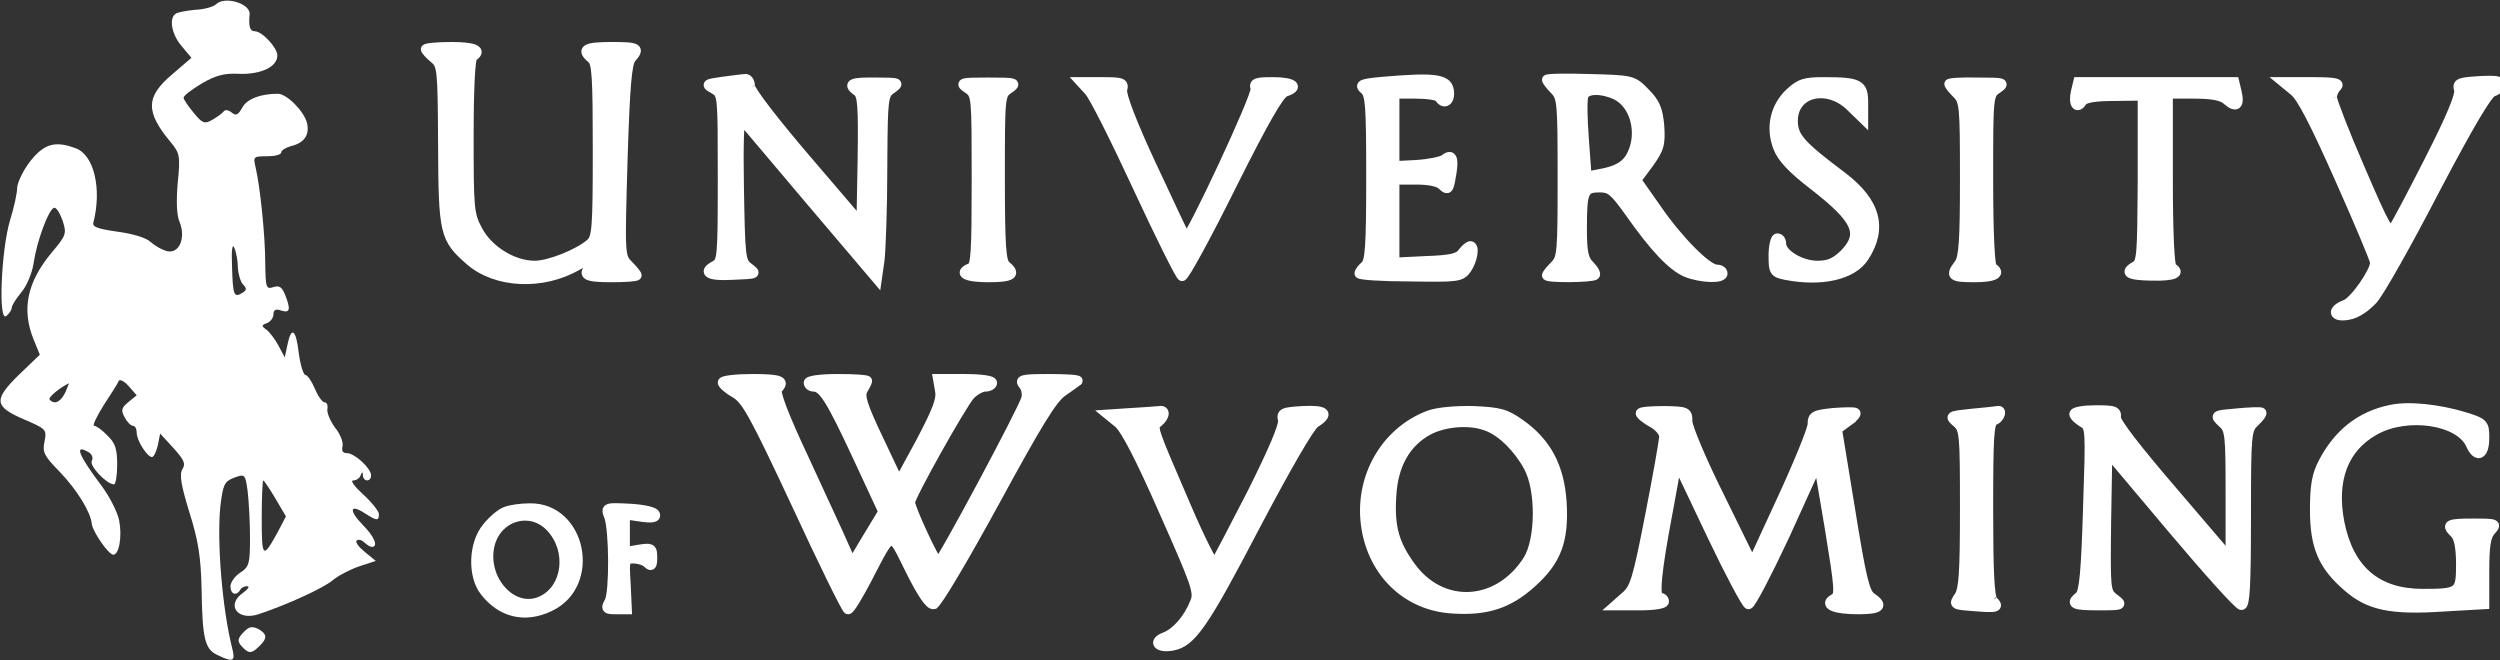 <svg width="2560" height="676" viewBox="0 0 2560 676" fill="none" xmlns="http://www.w3.org/2000/svg">
<rect x="0" y="0" width="2560" height="676" fill="#333333" stroke="none"/>
<g clip-path="url(#clip0_3_31)">
<path d="M221.2 4.4C218.8 6.8 209.6 9.6 200.4 10C191.6 10.8 182.4 12.4 180 14C172.8 18.4 175.6 35.2 186 47.2L196 59.2L176 76.4C149.2 99.2 148.8 114.4 174.8 145.6C184 156.8 184.8 159.6 182 187.2C180.4 206 180.8 220.4 184 227.6C190.4 243.6 183.6 260 171.2 257.2C166 256 158.4 251.6 154 247.6C149.2 243.2 135.2 239.2 120 237.2C100.4 234.4 94.4 232.4 95.6 228C104.4 193.6 96.4 159.2 78 152C56.8 144 45.6 146.8 31.2 164.8C24 174 18 186.4 17.6 192C17.6 197.6 14.4 212.4 10.4 225.2C1.2 255.6 -2 330.4 6.4 323.6C9.6 321.2 12 317.2 12 315.2C12 312.8 16.4 306 21.6 299.6C27.2 293.2 32.8 280 34.4 269.6C37.6 247.2 49.6 214.8 55.2 212.8C57.6 212 61.2 218 64 225.6C68.4 239.2 68 240.8 52.8 258.8C27.6 289.2 22 316.8 34.4 347.6L40.8 363.2L20.4 382.8C-6.8 409.2 -6.4 416 24 429.2C47.2 439.2 48 439.6 45.6 452C43.2 463.2 45.2 466.8 61.2 483.2C79.2 502 92.8 524.4 94 536.4C94.8 544.4 111.2 568 116 568C122 568 125.2 549.2 122 532.8C120.4 524.8 112.4 508.8 104.4 498C80 465.6 75.2 453.6 91.6 463.6C94.4 465.6 95.6 469.2 94 472C91.2 476.8 109.2 496 116.8 496C118.4 496 120 486.8 120 476C120 459.6 118 453.6 110 446C104.8 440.4 98.4 436 96.4 436C94.4 436 98.8 426.8 106 415.2C113.6 403.6 120.8 392.4 121.6 390C122.8 388 127.2 390.4 131.6 395.2L140 404.8L131.6 411.6C124.4 417.6 123.6 420 127.6 427.2C130 432 134 436 136 436C138.4 436 140 439.2 140 443.2C140 451.2 150.8 468 155.6 468C157.6 468 160 462.4 161.6 456L164 444L177.6 458.8C188.4 470.8 190.4 474.8 186.8 480.4C183.6 485.6 185.2 496.4 194 524.8C203.2 554 205.6 570.4 206.4 602C207.2 654 209.6 664.8 222.8 670.8C238.4 678.4 241.2 677.2 238 664.8C227.6 624 222 555.2 225.6 518.8C228.4 496 229.6 493.2 239.6 489.2C250.8 485.2 251.2 485.2 253.6 503.2C254.8 513.2 256 534.4 256 550.4C256 577.2 255.2 580.4 246 586.4C240.4 590 236 596.4 236 600.4C236 608.4 242 610.8 246 604C247.2 601.6 250.8 600 253.2 600.4C256 600.4 254 603.2 249.2 606.8C230.8 619.2 243.2 636.4 265.2 628.8C294 619.2 330.8 602.4 340.4 594.4C346 589.6 358.4 583.2 367.6 580L384.8 574.4L373.6 565.2C367.6 560.4 363.6 555.2 365.2 553.6C366.8 552 370.4 552.8 372.8 555.2C375.6 558 379.2 560 380.8 560C387.6 560 383.6 549.6 371.2 537.2C356.8 522.4 358.4 515.6 373.6 525.6C386 533.6 388 533.6 388 526.4C388 523.6 380.8 514.4 372 506.4C363.2 498.4 358.4 492 361.6 492C364.8 492 368.4 489.6 369.2 486.8C370.8 482.8 371.6 482.8 371.6 486.8C372 493.6 380 493.6 380 486.8C380 479.6 363.2 464 355.2 464C350.8 464 349.6 461.6 350.8 456.8C351.6 452.8 348.4 444.4 343.2 438C338.4 431.6 334.8 423.2 335.2 419.2C336 415.2 334.8 412 332.4 412C330 412 325.6 405.6 322.4 398C319.2 390.4 314.8 384 312.8 384C310.8 384 307.6 374 306 362C303.2 337.2 298.4 333.6 294.4 352.8L291.6 366L285.2 354C281.6 347.2 276 340 272.8 337.6C267.6 334 267.6 332.8 273.6 330.8C277.2 329.2 280 325.2 280 322C280 317.2 282.4 316 288 318C296.8 320.8 298 317.2 292 302C288.8 294 286 292 280 294C272.4 296.4 272 294.8 271.6 269.2C271.6 241.6 266.4 190.8 261.6 170.8C259.2 160.4 259.6 160 273.6 160C281.6 160 288 158.4 288 156C288 154 292.4 151.2 298 149.6C311.6 146.4 317.2 138 314.4 126C311.2 113.6 293.6 96 284.4 96C266.4 96 252.4 101.6 248 110.4C243.6 118 241.6 118.8 237.2 115.2C233.6 112.4 230.4 112 228.8 114.4C227.2 116.4 222 120 217.2 122.8C209.6 127.2 207.2 126.4 198.4 115.6C192.8 108.8 188 102 188 100C188 98 196.4 91.6 206.4 85.6C220.8 77.2 229.6 74.8 244.8 75.6C267.2 76.4 284 68.4 284 56.8C284 48.8 268.4 32 260.8 32C256 32 254.4 27.2 255.6 14.8C256.8 3.6 230 -4.4 221.2 4.4ZM243.6 274.4C244 280.8 246.4 288.8 248.8 291.2C252.8 295.2 252.8 297.2 248 300C239.6 305.2 238.4 302.4 237.6 272.8C236.8 255.2 238 248.8 240 254C242 258.4 243.6 267.6 243.6 274.4ZM66.8 402C62 411.6 56 414.8 50.8 409.2C48.8 407.2 61.2 396.8 70.8 392.4C70.8 392 69.2 396.4 66.8 402ZM282 510.4L292.8 528.8L284 545.6C269.2 572.4 268 571.6 268 530.8C268 509.6 268.8 492 269.6 492C270.4 492 276 500.4 282 510.4Z" fill="white"/>
<path d="M479.562 268.689C507.5 292.929 555.758 294.961 592.007 274.252L592.861 273.758L592.867 273.755C596.167 271.814 599.078 270.436 601.435 269.581C603.038 268.999 604.272 268.705 605.145 268.589L604.966 268.84C604.522 269.443 603.891 270.174 603.032 271.032C600.839 273.225 599.016 275.408 598.357 277.518C597.996 278.676 597.931 279.985 598.513 281.253C599.076 282.482 600.087 283.319 601.163 283.9C603.223 285.011 606.337 285.613 610.249 285.977C614.26 286.35 619.478 286.5 626 286.5C633.236 286.5 639.803 286.299 644.586 285.943C646.964 285.766 648.971 285.545 650.419 285.277C651.122 285.146 651.821 284.982 652.394 284.755C652.668 284.647 653.068 284.465 653.441 284.161C653.788 283.88 654.5 283.167 654.5 282C654.5 281.282 654.238 280.662 654.088 280.338C653.903 279.938 653.662 279.528 653.406 279.132C652.892 278.335 652.19 277.404 651.387 276.419C649.773 274.441 647.614 272.078 645.368 269.832C643.181 267.646 641.852 266.22 640.864 263.846C639.839 261.381 639.117 257.716 638.746 251.012C638.004 237.598 638.697 213.149 640.099 164.478L640.322 157.435C641.437 123.002 642.482 100.243 643.741 85.361C644.414 77.417 645.141 71.797 645.954 67.876C646.789 63.851 647.645 61.999 648.309 61.215C650.552 58.677 652.409 56.364 653.233 54.346C653.667 53.285 653.951 51.99 653.56 50.656C653.152 49.264 652.16 48.33 651.074 47.72C649.097 46.61 645.992 46.127 642.132 45.856C638.128 45.574 632.797 45.5 626 45.5C619.373 45.5 614.023 45.675 609.909 46.094C605.911 46.501 602.687 47.169 600.619 48.404C599.527 49.056 598.513 50.01 598.066 51.391C597.616 52.785 597.892 54.143 598.414 55.284C599.39 57.415 601.612 59.631 604.413 61.932L604.444 61.957L604.476 61.982C605.126 62.482 605.959 63.565 606.708 66.526C607.455 69.479 608.032 73.939 608.455 80.755C609.299 94.361 609.5 116.775 609.5 154C609.5 193.84 609.299 216.128 608.308 229.16C607.31 242.276 605.536 245.234 603.153 247.319L603.143 247.328L603.131 247.338C597.654 252.249 587.472 257.818 576.618 262.18C565.747 266.548 554.708 269.5 547.6 269.5C526.168 269.5 501.796 254.45 491.409 234.83L491.403 234.818C489.222 230.753 487.634 227.514 486.43 223.772C485.227 220.034 484.378 215.698 483.789 209.465C482.603 196.913 482.5 177.062 482.5 139.6C482.5 115.42 482.9 95.466 483.597 81.373C483.946 74.32 484.367 68.778 484.844 64.925C485.083 62.989 485.328 61.548 485.566 60.577C485.651 60.235 485.726 59.988 485.785 59.82C486.939 59.052 487.926 58.273 488.702 57.476C489.553 56.601 490.31 55.54 490.594 54.291C490.908 52.909 490.575 51.582 489.744 50.5C488.99 49.519 487.903 48.831 486.782 48.322C484.537 47.305 481.278 46.623 477.243 46.178C473.152 45.727 468.053 45.5 462 45.5C454.74 45.5 448.158 45.802 443.361 46.261C440.976 46.489 438.965 46.763 437.514 47.075C436.807 47.226 436.112 47.411 435.544 47.654C435.271 47.77 434.882 47.96 434.521 48.265C434.214 48.524 433.585 49.164 433.508 50.19L433.5 50.4L433.512 50.67C433.566 51.285 433.791 51.797 433.933 52.087C434.128 52.487 434.379 52.888 434.642 53.266C435.171 54.027 435.888 54.891 436.702 55.784C438.339 57.58 440.529 59.663 442.817 61.534L442.827 61.543C444.835 63.169 446.094 64.39 447.077 66.412C448.108 68.532 448.923 71.72 449.514 77.408C450.697 88.802 450.899 109.138 451.1 148.412C451.299 193.467 451.685 217.722 455.365 233.517C457.233 241.534 459.964 247.469 463.965 252.88C467.918 258.227 473.058 262.985 479.552 268.68L479.562 268.689Z" fill="white" stroke="white" stroke-width="5"/>
<path d="M900.475 285.953L903.275 266.354L903.281 266.31L903.285 266.266C904.501 254.922 906.099 212.413 906.1 171.614L906.177 158.754C906.367 130.628 906.657 115.346 907.732 106.45C908.344 101.382 909.181 98.709 910.197 96.991C911.051 95.544 912.122 94.606 913.834 93.401L914.609 92.866L914.631 92.85L914.653 92.834C916.658 91.402 918.492 90.054 919.48 88.873C919.916 88.352 920.759 87.213 920.519 85.736C920.248 84.075 918.881 83.334 918.138 83.033C917.301 82.694 916.262 82.498 915.153 82.362C914.004 82.221 912.599 82.125 910.938 82.058C907.624 81.925 903.11 81.901 897.238 81.901C890.72 81.8 885.539 81.848 881.606 82.105C877.795 82.353 874.769 82.812 872.848 83.756C871.854 84.245 870.74 85.065 870.278 86.454C869.803 87.88 870.245 89.199 870.789 90.146C871.807 91.915 873.96 93.744 876.525 95.618L876.577 95.656C877.315 96.167 878.071 97.024 878.743 99.074C879.44 101.198 879.986 104.416 880.357 109.434C881.097 119.45 881.101 135.928 880.7 163.554L879.62 222.573L827.1 161.177L827.101 161.176C810.718 141.996 796.448 124.532 786.283 111.279C781.198 104.647 777.163 99.1 774.41 94.934C773.031 92.847 772.002 91.149 771.327 89.859C770.99 89.213 770.763 88.71 770.626 88.341C770.505 88.015 770.497 87.9 770.498 87.936C770.487 85.334 769.779 82.943 768.556 81.177C767.399 79.507 765.441 78.001 763.005 78.304C761.321 78.336 757.923 78.754 753.976 79.271C749.755 79.824 744.685 80.52 739.702 81.118L739.678 81.121L739.655 81.124C735.369 81.722 732.05 82.205 729.655 82.67C728.458 82.903 727.423 83.143 726.58 83.41C725.807 83.656 724.902 84.011 724.209 84.614C723.831 84.943 723.413 85.434 723.191 86.121C722.957 86.841 723.015 87.545 723.22 88.137C723.57 89.148 724.356 89.854 724.875 90.272C726.01 91.186 727.842 92.216 729.959 93.371C732.148 94.666 733.253 95.409 734.125 96.912C735.075 98.547 735.867 101.322 736.411 106.989C737.497 118.284 737.5 139.512 737.5 182C737.5 223.068 737.397 244.419 736.36 256.028C735.838 261.862 735.102 264.895 734.219 266.665C733.447 268.213 732.522 268.9 730.835 269.787L730.827 269.792C727.607 271.503 725.079 273.291 723.889 275.229C723.237 276.291 722.835 277.656 723.297 279.103C723.736 280.476 724.785 281.38 725.802 281.966C727.785 283.109 730.849 283.736 734.542 284.053C738.336 284.378 743.152 284.399 748.909 284.097L748.91 284.098C755.683 283.799 760.78 283.597 764.425 283.351C766.249 283.228 767.765 283.09 768.979 282.914C770.137 282.747 771.239 282.518 772.101 282.119C772.952 281.724 774.367 280.739 774.27 278.85C774.232 278.111 773.95 277.513 773.702 277.106C773.448 276.688 773.133 276.315 772.831 275.997C771.72 274.828 769.705 273.325 767.54 271.631L767.512 271.609L767.483 271.587C765.799 270.347 764.688 269.226 763.794 267.294C762.842 265.237 762.076 262.124 761.485 256.775C760.301 246.072 759.901 227.425 759.3 192.756V192.754C758.9 170.77 758.901 152.518 759.299 140.079C759.485 134.269 759.758 129.794 760.105 126.815C761.137 128.013 762.453 129.547 764.034 131.403C767.894 135.93 773.242 142.24 779.692 149.865C792.593 165.116 809.887 185.61 828.49 207.614L828.494 207.619L896.094 287.218L899.69 291.452L900.475 285.953Z" fill="white" stroke="white" stroke-width="5"/>
<path d="M1443.96 285.699C1468.45 286.097 1481.7 286.21 1489.54 285.127C1493.53 284.576 1496.38 283.689 1498.68 282.209C1500.98 280.73 1502.5 278.794 1504.03 276.653L1504.07 276.608C1507.29 271.872 1509.52 265.718 1510.32 260.694C1510.71 258.209 1510.81 255.758 1510.34 253.806C1510.1 252.824 1509.68 251.773 1508.9 250.933C1508.05 250.023 1506.91 249.5 1505.6 249.5C1504.5 249.5 1503.49 249.995 1502.8 250.401C1502.02 250.859 1501.21 251.473 1500.42 252.156C1498.83 253.528 1497.11 255.354 1495.63 257.266L1495.56 257.353L1495.5 257.448C1494.21 259.455 1491.86 261.127 1486.4 262.361C1480.9 263.603 1472.72 264.301 1460.32 264.701L1460.28 264.703L1430.5 266.174V186.5H1449.6C1456.5 186.5 1462.31 186.995 1466.78 187.945C1471.36 188.919 1474.09 190.285 1475.34 191.673L1475.42 191.756L1475.5 191.832C1476.86 193.096 1478.25 194.296 1479.6 194.885C1480.33 195.203 1481.26 195.444 1482.28 195.247C1483.35 195.042 1484.15 194.437 1484.73 193.744C1485.73 192.525 1486.33 190.654 1486.83 188.622C1487.35 186.472 1487.86 183.623 1488.46 180.047L1488.75 178.407C1489.38 174.659 1489.76 171.454 1489.85 168.806C1489.96 165.856 1489.75 163.297 1488.95 161.421C1488.53 160.444 1487.9 159.5 1486.92 158.851C1485.9 158.179 1484.76 157.98 1483.64 158.102C1481.66 158.322 1479.63 159.584 1477.7 161.194C1477.32 161.445 1476.35 161.888 1474.64 162.419C1472.95 162.943 1470.77 163.487 1468.25 164.001C1463.21 165.028 1456.93 165.912 1450.64 166.305V166.306L1430.5 167.366V98.5H1449.6C1455.51 98.5 1461.17 98.894 1465.46 99.569C1467.62 99.908 1469.34 100.306 1470.55 100.724C1471.16 100.935 1471.55 101.124 1471.79 101.268C1471.83 101.294 1471.86 101.317 1471.88 101.334C1474.12 105.098 1477.71 107.508 1481.43 106.021C1484.87 104.646 1486.5 100.568 1486.5 96C1486.5 91.917 1485.73 88.232 1483.2 85.332C1480.7 82.465 1476.84 80.785 1471.65 79.841C1461.35 77.969 1444.09 78.718 1416.19 81.109L1416.18 81.11C1410.57 81.611 1406.17 82.065 1402.81 82.544C1399.52 83.013 1397 83.533 1395.32 84.25C1394.49 84.605 1393.57 85.125 1392.92 85.964C1392.17 86.946 1391.98 88.118 1392.27 89.234C1392.52 90.19 1393.08 90.985 1393.6 91.59C1394.15 92.226 1394.83 92.865 1395.57 93.498L1395.61 93.525L1395.64 93.553C1397.7 95.2 1399.4 98.11 1400.36 110.887C1401.3 123.472 1401.5 144.763 1401.5 182C1401.5 217.418 1401.2 238.83 1400.31 251.88C1399.86 258.415 1399.27 262.721 1398.54 265.59C1397.81 268.473 1397.01 269.572 1396.4 270.08L1396.38 270.099L1396.35 270.119C1394.64 271.619 1393.02 273.341 1391.81 274.939C1391.2 275.736 1390.66 276.548 1390.27 277.323C1389.93 277.981 1389.55 278.868 1389.5 279.81L1389.5 280L1389.5 280.158C1389.55 280.933 1389.92 281.497 1390.21 281.818C1390.5 282.15 1390.83 282.358 1391.04 282.478C1391.47 282.722 1391.96 282.884 1392.37 283.001C1393.22 283.245 1394.38 283.458 1395.72 283.65C1398.44 284.039 1402.32 284.394 1407.04 284.695C1416.5 285.299 1429.54 285.698 1443.96 285.699Z" fill="white" stroke="white" stroke-width="5"/>
<path d="M1607.42 286.4C1613.41 286.35 1619.52 286.123 1624.37 285.729C1626.78 285.533 1628.92 285.291 1630.6 284.999C1631.43 284.853 1632.2 284.686 1632.85 284.489C1633.33 284.342 1634.02 284.103 1634.6 283.676L1634.85 283.481L1634.91 283.426L1634.97 283.368C1636.16 282.173 1636.08 280.592 1635.91 279.678C1635.71 278.662 1635.25 277.599 1634.69 276.585C1633.54 274.529 1631.68 272.146 1629.37 269.833C1626.74 267.205 1625.06 264.355 1624 259.243C1622.91 253.972 1622.5 246.406 1622.5 234.4C1622.5 224.797 1622.6 217.428 1623 211.75C1623.4 206.031 1624.1 202.275 1625.15 199.773C1626.15 197.425 1627.42 196.251 1629.19 195.548C1631.16 194.765 1633.91 194.5 1638 194.5C1640.7 194.5 1642.75 194.696 1644.57 195.235C1646.36 195.764 1648.06 196.661 1649.96 198.23C1653.91 201.483 1658.52 207.386 1666.37 218.264C1679 236.296 1689.97 250.296 1699.68 260.614C1709.37 270.91 1717.95 277.696 1725.81 281.094L1725.84 281.111L1725.88 281.125C1733.78 284.242 1743.36 285.99 1751.02 286.249C1754.82 286.377 1758.33 286.144 1760.97 285.433C1762.29 285.08 1763.57 284.561 1764.58 283.758C1765.65 282.91 1766.5 281.645 1766.5 280C1766.5 277.703 1765.13 276.002 1763.54 274.991C1761.97 273.989 1759.98 273.5 1758 273.5C1757.31 273.5 1756.16 273.219 1754.48 272.402C1752.85 271.606 1750.92 270.4 1748.73 268.795C1744.35 265.589 1739.12 260.938 1733.48 255.24C1722.19 243.851 1709.38 228.468 1698.46 212.583L1698.45 212.573L1698.45 212.563L1678.68 184.442L1690.41 168.693L1690.42 168.67L1690.44 168.648C1695.84 161.046 1699.08 155.834 1700.71 150.025C1702.33 144.222 1702.29 138.034 1701.7 128.641L1701.69 128.569C1700.88 119.9 1699.75 113.676 1697.39 108.251C1695.01 102.789 1691.47 98.33 1686.17 93.032C1679.97 86.635 1676.24 82.954 1668.34 81.022C1660.87 79.191 1649.51 78.897 1628.08 78.302C1615.85 77.901 1604.81 77.8 1596.8 77.951C1592.81 78.026 1589.53 78.165 1587.23 78.366C1586.09 78.465 1585.11 78.586 1584.37 78.743C1584.02 78.817 1583.59 78.928 1583.18 79.113C1582.99 79.202 1582.65 79.374 1582.33 79.677C1582.01 79.989 1581.5 80.637 1581.5 81.6C1581.5 82.264 1581.72 82.848 1581.86 83.179C1582.02 83.575 1582.24 83.985 1582.48 84.384C1582.95 85.187 1583.6 86.123 1584.36 87.117C1585.89 89.112 1587.96 91.496 1590.23 93.768C1592 95.533 1593.2 97.029 1594.13 99.389C1595.1 101.845 1595.84 105.373 1596.36 111.269C1597.4 123.081 1597.5 143.538 1597.5 182C1597.5 220.462 1597.4 240.919 1596.36 252.731C1595.84 258.627 1595.1 262.155 1594.13 264.611C1593.2 266.971 1592 268.467 1590.23 270.232C1587.99 272.478 1585.92 274.745 1584.4 276.631C1583.65 277.569 1582.99 278.456 1582.51 279.225C1582.27 279.607 1582.05 280.007 1581.87 280.401C1581.75 280.694 1581.56 281.179 1581.51 281.75L1581.5 282L1581.51 282.188C1581.57 283.109 1582.07 283.745 1582.43 284.082C1582.8 284.43 1583.21 284.643 1583.5 284.772C1584.09 285.036 1584.81 285.216 1585.5 285.353C1586.91 285.636 1588.85 285.848 1591.06 286.006C1595.51 286.325 1601.43 286.45 1607.42 286.4ZM1624.49 142.218L1624.49 142.208C1623.7 131.847 1623.2 121.702 1623.1 113.719C1623.05 109.724 1623.1 106.303 1623.26 103.681C1623.34 102.369 1623.44 101.29 1623.56 100.458C1623.66 99.793 1623.76 99.385 1623.83 99.169L1623.88 99.015L1623.92 98.941L1623.95 98.864C1624.35 97.77 1625.29 96.771 1627.02 96.005C1628.78 95.23 1631.19 94.773 1634.12 94.749C1639.97 94.703 1647.37 96.385 1654.46 99.829C1662.89 104.233 1669.02 112.958 1671.84 123.4C1674.65 133.833 1674.07 145.734 1669.32 156.166L1669.32 156.177C1666.9 161.579 1663.6 165.581 1658.81 168.642C1653.95 171.742 1647.41 173.965 1638.37 175.537L1638.31 175.548L1627.09 177.793L1624.49 142.218Z" fill="white" stroke="white" stroke-width="5"/>
<path d="M2395.55 325.376C2398.18 325.834 2401.61 325.686 2405.67 324.854C2409.94 324.162 2414.65 321.971 2419.12 319.041C2423.37 316.255 2427.56 312.704 2431.15 308.847L2431.86 308.072L2431.86 308.067C2433.74 305.966 2436.91 301.181 2440.94 294.591C2445.02 287.919 2450.09 279.191 2455.83 269.028C2467.29 248.701 2481.4 222.579 2495.41 195.561H2495.41C2512.41 163.172 2525.89 138.515 2535.75 121.769C2540.69 113.39 2544.7 107.036 2547.78 102.696C2549.32 100.522 2550.59 98.905 2551.6 97.806C2552.1 97.257 2552.51 96.877 2552.81 96.631C2553.05 96.444 2553.16 96.384 2553.18 96.376C2557.34 95.056 2560.68 92.614 2562.03 89.631C2562.73 88.075 2562.92 86.278 2562.17 84.568C2561.44 82.883 2559.99 81.674 2558.18 80.902L2558.16 80.89L2558.13 80.879C2557.22 80.513 2555.83 80.353 2554.5 80.257C2553.04 80.151 2551.21 80.1 2549.15 80.1C2545.03 80.1 2539.86 80.304 2534.61 80.708V80.709C2530.41 81.009 2527.05 81.313 2524.43 81.71C2521.86 82.099 2519.74 82.609 2518.18 83.443C2516.45 84.362 2515.27 85.748 2514.95 87.69C2514.68 89.345 2515.1 91.111 2515.61 92.735L2515.64 92.908C2515.67 93.159 2515.69 93.659 2515.58 94.505C2515.44 95.57 2515.13 96.966 2514.63 98.716C2513.62 102.212 2511.9 106.898 2509.44 112.786C2504.53 124.549 2496.76 140.885 2486.17 161.665L2486.17 161.672C2477.38 179.059 2468.78 195.646 2462.04 208.381C2458.67 214.749 2455.76 220.147 2453.53 224.199C2451.27 228.3 2449.77 230.885 2449.16 231.759C2448.74 232.35 2448.45 232.655 2448.27 232.802C2448.05 232.661 2447.63 232.321 2447 231.549C2446.22 230.596 2445.28 229.179 2444.12 227.158C2439.46 219.013 2432.13 202.48 2419.1 172.212L2419.09 172.203C2411.1 153.828 2403.92 136.359 2398.73 123.043C2396.14 116.382 2394.05 110.778 2392.61 106.627C2391.89 104.549 2391.35 102.859 2390.98 101.595C2390.8 100.962 2390.67 100.46 2390.59 100.085C2390.5 99.663 2390.5 99.543 2390.5 99.6C2390.5 98.453 2390.88 96.801 2391.64 95.049C2392.4 93.315 2393.44 91.698 2394.57 90.568C2395.12 90.019 2395.7 89.315 2396.03 88.467C2396.41 87.506 2396.45 86.328 2395.79 85.235C2395.22 84.293 2394.32 83.75 2393.56 83.415C2392.77 83.062 2391.82 82.803 2390.78 82.597C2386.7 81.791 2379.34 81.5 2368 81.5H2331.02L2336.41 85.931L2347.61 95.132L2347.63 95.147L2347.65 95.162C2349.21 96.394 2351.33 98.924 2354.08 103.166C2356.79 107.351 2360 113.01 2363.78 120.302C2371.34 134.881 2381.12 155.823 2393.71 184.214L2393.72 184.219C2403.71 206.605 2412.7 227.387 2419.19 242.867C2422.44 250.609 2425.06 257.013 2426.86 261.623C2427.76 263.931 2428.45 265.77 2428.91 267.094C2429.14 267.758 2429.31 268.266 2429.41 268.627C2429.46 268.784 2429.48 268.885 2429.5 268.941C2429.47 269.741 2429.23 270.918 2428.7 272.475C2428.15 274.091 2427.34 275.97 2426.31 278.029C2424.24 282.145 2421.38 286.84 2418.2 291.365C2415.03 295.89 2411.6 300.188 2408.42 303.527C2406.83 305.197 2405.34 306.597 2404 307.659C2402.63 308.743 2401.54 309.372 2400.78 309.638L2400.75 309.65L2400.71 309.662C2396.85 311.126 2393.91 312.822 2392.01 314.62C2390.21 316.317 2388.74 318.736 2389.64 321.321C2390.5 323.808 2393.07 324.945 2395.55 325.376Z" fill="white" stroke="white" stroke-width="5"/>
<path d="M1012 286.5C1018.14 286.5 1023.1 286.299 1026.92 285.845C1030.62 285.404 1033.66 284.687 1035.6 283.369C1036.64 282.662 1037.55 281.66 1037.91 280.289C1038.26 278.932 1037.96 277.628 1037.44 276.521C1036.45 274.436 1034.31 272.29 1031.6 270.08L1031.6 270.079C1030.99 269.571 1030.19 268.473 1029.46 265.59C1028.73 262.721 1028.14 258.415 1027.69 251.879C1026.8 238.829 1026.5 217.417 1026.5 182C1026.5 140.111 1026.5 118.988 1027.64 107.547C1028.21 101.823 1029.03 98.88 1030.06 97.051C1030.91 95.541 1031.98 94.629 1033.76 93.429L1034.57 92.894L1034.61 92.865L1034.65 92.834C1035.71 92.08 1036.67 91.377 1037.45 90.737C1038.2 90.126 1038.95 89.443 1039.46 88.715C1039.94 88.043 1040.71 86.605 1039.9 85.014C1039.24 83.702 1037.9 83.194 1037.13 82.958C1035.36 82.421 1032.47 82.187 1028.56 82.058C1024.53 81.925 1019.09 81.9 1012 81.9C1004.91 81.9 999.466 81.925 995.449 82.058C991.543 82.187 988.662 82.421 986.912 82.962C986.159 83.195 984.76 83.724 984.14 85.128C983.412 86.774 984.295 88.189 984.766 88.798C985.309 89.501 986.084 90.168 986.869 90.777C987.688 91.413 988.686 92.111 989.792 92.865C991.958 94.342 993.148 95.277 994.077 97.036C995.072 98.921 995.867 101.968 996.411 107.879C997.498 119.681 997.5 141.516 997.5 184.8C997.5 221.829 997.298 243.736 996.455 256.586C996.031 263.041 995.456 267.011 994.736 269.414C994.013 271.832 993.357 271.982 993.265 272.011L993.173 272.039L993.084 272.074C991.349 272.758 989.886 273.459 988.724 274.186C987.6 274.887 986.565 275.73 985.916 276.771C985.189 277.939 984.946 279.398 985.634 280.814C986.222 282.026 987.316 282.821 988.329 283.358C990.392 284.452 993.539 285.208 997.39 285.71C1001.32 286.222 1006.23 286.5 1012 286.5Z" fill="white" stroke="white" stroke-width="5"/>
<path d="M1209.68 285.196C1210.73 285.519 1211.59 285.085 1211.86 284.938C1212.24 284.727 1212.55 284.458 1212.75 284.26C1213.18 283.843 1213.64 283.281 1214.09 282.669C1215.03 281.415 1216.23 279.577 1217.65 277.263C1220.5 272.616 1224.36 265.836 1228.94 257.448C1238.11 240.664 1250.23 217.337 1263.04 191.518L1266.1 185.407C1281.15 155.411 1292.46 133.809 1300.77 119.292C1305.2 111.543 1308.75 105.871 1311.54 102.037C1312.93 100.117 1314.09 98.713 1315.04 97.753C1316.05 96.739 1316.61 96.431 1316.79 96.372H1316.79C1320.53 95.158 1323.4 93.789 1325 92.175C1325.84 91.337 1326.61 90.141 1326.56 88.643C1326.51 87.116 1325.63 85.99 1324.72 85.256C1323.01 83.871 1320.16 82.995 1316.81 82.424C1313.34 81.83 1308.89 81.5 1303.6 81.5C1299.3 81.5 1295.83 81.549 1293.09 81.723C1290.4 81.894 1288.2 82.196 1286.54 82.802C1284.8 83.439 1283.28 84.572 1282.74 86.55C1282.31 88.131 1282.66 89.807 1283.13 91.286C1283.13 91.332 1283.12 91.392 1283.11 91.469C1283.06 91.816 1282.94 92.324 1282.75 93.013C1282.38 94.385 1281.75 96.265 1280.9 98.608C1279.19 103.283 1276.63 109.625 1273.47 117.074C1267.15 131.962 1258.5 151.158 1249.68 170.042C1240.87 188.926 1231.89 207.472 1224.93 221.06C1221.45 227.861 1218.48 233.383 1216.31 237.077C1215.8 237.935 1215.35 238.676 1214.95 239.303C1214.53 238.464 1214.03 237.463 1213.46 236.307C1211.61 232.526 1209.03 227.148 1205.91 220.577C1199.66 207.436 1191.27 189.543 1182.27 170.148L1182.26 170.139C1171.88 147.969 1163.9 129.526 1158.68 116C1156.07 109.231 1154.16 103.733 1152.98 99.635C1152.4 97.582 1152 95.928 1151.79 94.665C1151.69 94.034 1151.63 93.535 1151.62 93.155C1151.61 92.967 1151.61 92.823 1151.62 92.718C1151.62 92.665 1151.63 92.626 1151.63 92.599C1151.63 92.588 1151.63 92.58 1151.63 92.574C1152.12 90.824 1152.53 88.921 1152.17 87.206C1151.97 86.244 1151.54 85.347 1150.82 84.584C1150.12 83.846 1149.24 83.339 1148.31 82.973C1146.52 82.269 1144.08 81.931 1141.03 81.742C1137.92 81.549 1133.9 81.5 1128.8 81.5H1101.13L1104.95 85.685L1113.35 94.885L1113.39 94.927L1113.43 94.968C1113.81 95.342 1114.55 96.338 1115.67 98.133C1116.76 99.861 1118.09 102.154 1119.64 104.957C1122.75 110.559 1126.7 118.113 1131.22 127.075C1140.25 144.994 1151.54 168.469 1162.93 193.052C1174.34 217.667 1185.15 240.189 1193.36 256.665C1197.47 264.9 1200.93 271.642 1203.5 276.385C1204.78 278.751 1205.86 280.65 1206.69 281.998C1207.1 282.666 1207.48 283.242 1207.81 283.684C1207.97 283.903 1208.16 284.133 1208.35 284.339C1208.48 284.472 1208.88 284.883 1209.47 285.121L1209.68 285.196Z" fill="white" stroke="white" stroke-width="5"/>
<path d="M1827.92 284.053C1846.59 287.705 1864.05 287.731 1878.46 284.437C1892.84 281.15 1904.42 274.492 1910.89 264.566L1910.9 264.56C1920.77 249.337 1924.05 234.61 1920.16 220.2C1916.31 205.897 1905.53 192.376 1888.32 179.214L1888.31 179.207L1888.3 179.2C1866.65 162.962 1854.17 152.916 1847.07 144.893C1843.56 140.924 1841.45 137.541 1840.2 134.244C1838.95 130.955 1838.5 127.602 1838.5 123.6C1838.5 110.19 1846.38 101.655 1857.01 98.974C1867.77 96.262 1881.6 99.519 1893.06 110.597L1906.26 123.395L1910.5 127.506V105.2C1910.5 100.486 1910.26 96.457 1909.18 93.175C1908.05 89.728 1906 87.136 1902.62 85.342C1899.4 83.63 1895.09 82.707 1889.5 82.179C1883.88 81.648 1876.7 81.5 1867.6 81.5C1857.82 81.5 1851.35 81.886 1845.98 83.621C1840.51 85.391 1836.38 88.491 1831.1 93.363L1831.09 93.374L1831.08 93.385C1815.13 108.5 1810.11 130.784 1818.47 152.113C1822.76 163.233 1833.7 174.802 1856.08 191.983C1867.24 200.654 1875.94 208.027 1882.41 214.521C1888.9 221.034 1893.01 226.538 1895.16 231.451C1897.26 236.273 1897.48 240.531 1896.12 244.751C1894.72 249.067 1891.61 253.555 1886.64 258.626C1882.16 262.908 1878.52 265.57 1874.67 267.198C1870.84 268.822 1866.6 269.5 1860.8 269.5C1852.93 269.5 1844.17 266.667 1837.4 262.561C1834.02 260.515 1831.23 258.212 1829.31 255.895C1827.38 253.554 1826.5 251.402 1826.5 249.6C1826.5 247.614 1826.01 245.68 1824.95 244.167C1823.86 242.605 1822.14 241.5 1820 241.5C1818.87 241.5 1818.03 242.07 1817.52 242.563C1817 243.059 1816.61 243.668 1816.31 244.245C1815.71 245.409 1815.21 246.937 1814.82 248.63C1814.01 252.052 1813.5 256.648 1813.5 261.6C1813.5 265.687 1813.55 268.962 1813.82 271.566C1814.09 274.158 1814.6 276.368 1815.73 278.172C1816.9 280.06 1818.57 281.235 1820.61 282.079C1822.57 282.888 1825.02 283.453 1827.89 284.048L1827.91 284.05L1827.92 284.053Z" fill="white" stroke="white" stroke-width="5"/>
<path d="M2022 286.5C2027.17 286.5 2031.57 286.247 2035.11 285.758C2038.59 285.277 2041.48 284.54 2043.46 283.436C2044.47 282.878 2045.43 282.123 2046.05 281.073C2046.73 279.935 2046.87 278.648 2046.51 277.393C2046.17 276.232 2045.43 275.233 2044.59 274.387C2043.84 273.634 2042.9 272.903 2041.81 272.188C2041.74 271.997 2041.66 271.718 2041.58 271.333C2041.33 270.269 2041.09 268.691 2040.85 266.58C2040.37 262.377 2039.95 256.318 2039.6 248.587C2038.9 233.14 2038.5 211.182 2038.5 184.4C2038.5 141.313 2038.5 119.586 2039.64 107.841C2040.21 101.961 2041.03 98.941 2042.07 97.073C2042.92 95.539 2043.98 94.626 2045.76 93.428L2046.57 92.894L2046.61 92.865L2046.65 92.834C2047.71 92.079 2048.66 91.379 2049.45 90.74C2050.2 90.128 2050.94 89.454 2051.46 88.743C2051.93 88.109 2052.72 86.725 2052.03 85.137C2051.42 83.754 2050.07 83.213 2049.31 82.97C2047.6 82.421 2044.81 82.187 2041.07 82.058C2037.22 81.925 2032.02 81.901 2025.26 81.901C2017.21 81.7 2009.84 81.799 2004.46 82.103C2001.78 82.255 1999.53 82.461 1997.92 82.719C1997.13 82.844 1996.38 82.999 1995.78 83.208C1995.49 83.307 1995.09 83.47 1994.7 83.744C1994.39 83.965 1993.5 84.69 1993.5 86C1993.5 86.678 1993.73 87.264 1993.87 87.599C1994.05 87.993 1994.27 88.393 1994.51 88.775C1994.99 89.544 1995.65 90.43 1996.4 91.368C1997.92 93.255 1999.99 95.522 2002.23 97.768C2004 99.536 2005.2 101.036 2006.14 103.358C2007.11 105.77 2007.84 109.21 2008.36 114.926C2009.4 126.383 2009.5 146.137 2009.5 183.2C2009.5 215.013 2009.2 235.128 2008.31 248.078C2007.86 254.554 2007.27 259.146 2006.52 262.471C2005.78 265.778 2004.92 267.671 2004.02 268.879L2003.18 269.977C2001.29 272.495 1999.8 274.714 1999 276.616C1998.53 277.72 1998.2 278.944 1998.31 280.194C1998.43 281.552 1999.05 282.711 2000.07 283.592C2001.01 284.405 2002.21 284.915 2003.46 285.268C2004.74 285.627 2006.26 285.874 2008 286.05C2011.46 286.401 2016.1 286.5 2022 286.5Z" fill="white" stroke="white" stroke-width="5"/>
<path d="M2203.96 284.899C2209.61 285 2214.33 284.875 2218.09 284.533C2221.8 284.196 2224.79 283.633 2226.84 282.744C2227.86 282.303 2228.9 281.677 2229.62 280.731C2230.42 279.662 2230.68 278.356 2230.31 277.05C2229.99 275.897 2229.23 274.944 2228.43 274.179C2227.72 273.497 2226.83 272.832 2225.8 272.179C2225.74 271.987 2225.66 271.711 2225.58 271.332C2225.33 270.266 2225.09 268.685 2224.85 266.568C2224.37 262.353 2223.95 256.269 2223.6 248.488C2222.9 232.941 2222.5 210.782 2222.5 183.6V98.5H2246.8C2256.34 98.5 2263.35 99 2268.56 100.051C2273.75 101.099 2276.96 102.659 2279.1 104.637L2279.13 104.662L2279.16 104.687C2281.54 106.756 2283.75 108.277 2285.73 109.044C2287.69 109.805 2290.08 110.031 2291.93 108.35C2293.56 106.868 2294.01 104.519 2294.04 102.275C2294.08 99.896 2293.66 96.92 2292.83 93.428L2292.83 93.417L2290.43 83.417L2289.97 81.5H2126.03L2125.57 83.417L2123.17 93.417L2123.17 93.424L2123.17 93.432C2122.43 96.597 2122.12 99.466 2122.19 101.879C2122.26 104.218 2122.69 106.409 2123.69 107.989C2124.21 108.81 2124.97 109.59 2126.02 110.013C2127.12 110.451 2128.26 110.392 2129.28 110.013C2131.13 109.326 2132.72 107.572 2134.08 105.387L2134.19 105.244C2134.47 104.892 2135.06 104.408 2136.23 103.892C2137.54 103.309 2139.4 102.766 2141.94 102.311C2147.02 101.4 2154.45 100.9 2164.8 100.9H2164.82L2164.83 100.899L2191.5 100.535V183.188L2191.42 196.821C2191.24 226.84 2190.98 244.545 2190.16 255.208C2189.68 261.329 2189.04 264.875 2188.23 267.033C2187.49 268.991 2186.68 269.663 2185.68 270.164L2185.62 270.193L2185.57 270.225C2182.58 271.917 2180.16 273.604 2178.94 275.343C2178.3 276.269 2177.74 277.571 2178.11 279.046C2178.46 280.484 2179.52 281.398 2180.49 281.961C2182.36 283.05 2185.35 283.684 2189.05 284.108C2192.86 284.547 2197.82 284.798 2203.96 284.898V284.899Z" fill="white" stroke="white" stroke-width="5"/>
<path d="M868.692 626.485C869.354 626.42 869.868 626.147 870.159 625.968C870.536 625.736 870.873 625.45 871.161 625.177C871.74 624.626 872.361 623.89 872.999 623.055C874.288 621.367 875.865 618.984 877.631 616.108C880.73 611.062 884.508 604.34 888.495 596.825L890.216 593.559L890.219 593.553C896.85 580.793 901.574 571.416 905.3 565.064C907.162 561.889 908.702 559.599 910.032 558.066C911.407 556.482 912.277 556.041 912.727 555.954C912.974 555.906 913.449 555.886 914.402 556.743C915.407 557.647 916.604 559.241 918.083 561.729C921.036 566.694 924.611 574.311 929.76 584.709L929.764 584.718C935.776 596.742 940.835 605.862 944.931 611.903C946.969 614.91 948.845 617.268 950.553 618.848C951.407 619.638 952.303 620.312 953.235 620.758C954.173 621.206 955.298 621.49 956.49 621.251L956.489 621.25C957.107 621.133 957.57 620.839 957.8 620.679C958.107 620.465 958.39 620.212 958.638 619.969C959.137 619.478 959.693 618.827 960.285 618.073C961.48 616.553 963.003 614.387 964.796 611.682C968.392 606.256 973.191 598.49 978.849 588.978C990.169 569.944 1004.98 543.816 1020.59 515.197L1020.6 515.195C1042.6 474.787 1057.37 448.345 1067.98 431.11C1078.67 413.748 1084.91 406.131 1089.79 402.88C1093.43 400.453 1096.96 397.931 1099.72 395.922C1101.84 394.377 1103.44 393.193 1104.33 392.544L1104.99 392.08L1105.4 391.803L1105.68 391.387C1105.94 390.997 1106.17 390.433 1106.13 389.75C1106.09 389.077 1105.81 388.561 1105.55 388.227C1105.09 387.65 1104.5 387.379 1104.25 387.272C1103.65 387.013 1102.89 386.845 1102.16 386.719C1100.63 386.451 1098.41 386.232 1095.71 386.056C1090.29 385.701 1082.63 385.5 1074 385.5C1067.2 385.5 1061.86 385.55 1057.75 385.708C1053.68 385.865 1050.66 386.131 1048.58 386.615C1047.55 386.855 1046.55 387.193 1045.73 387.737C1044.85 388.327 1044.07 389.248 1043.9 390.542C1043.75 391.701 1044.15 392.719 1044.54 393.437C1044.94 394.182 1045.5 394.919 1046.09 395.615L1046.1 395.631L1046.12 395.646C1047.13 396.808 1048 398.747 1048.45 401.031C1048.89 403.297 1048.86 405.596 1048.39 407.342L1048.38 407.368L1048.38 407.394C1048.26 407.86 1047.85 408.945 1047.07 410.732C1046.32 412.457 1045.29 414.685 1044.01 417.353C1041.45 422.684 1037.94 429.707 1033.78 437.837C1025.47 454.093 1014.62 474.729 1003.75 495.02C992.876 515.311 981.997 535.245 973.64 550.1C969.459 557.53 965.92 563.672 963.332 567.946C962.274 569.694 961.387 571.106 960.689 572.159C959.75 570.721 958.544 568.627 957.152 566.036C954.334 560.789 950.857 553.699 947.468 546.397C944.08 539.099 940.797 531.626 938.367 525.619C937.151 522.612 936.159 519.999 935.476 517.971C935.133 516.955 934.878 516.115 934.711 515.462C934.628 515.136 934.571 514.877 934.537 514.68C934.518 514.566 934.51 514.49 934.506 514.446C934.514 514.405 934.53 514.328 934.562 514.209C934.635 513.943 934.755 513.576 934.934 513.097C935.29 512.14 935.83 510.867 936.544 509.301C937.969 506.174 940.029 502.01 942.547 497.127C947.579 487.368 954.389 474.833 961.481 462.172C968.573 449.513 975.935 436.747 982.068 426.53C985.136 421.421 987.889 416.961 990.143 413.476C992.416 409.96 994.097 407.571 995.06 406.472C997.054 404.301 999.728 402.266 1002.37 400.78C1005.11 399.244 1007.45 398.5 1008.8 398.5C1011.19 398.5 1013.43 397.906 1015.15 396.915C1016.72 396.007 1018.5 394.349 1018.5 392C1018.5 390.56 1017.59 389.624 1016.97 389.149C1016.31 388.65 1015.5 388.286 1014.71 388.006C1013.1 387.435 1010.9 386.982 1008.35 386.624C1003.19 385.902 996.064 385.5 988 385.5H957.432L957.937 388.425L959.937 400.024L959.945 400.078L959.957 400.131C960.811 404.059 960.381 408.629 957.457 416.477C954.522 424.352 949.201 435.21 940.604 451.605L920.556 488.48L901.86 448.932L901.856 448.923C893.447 431.303 888.625 420.259 886.337 412.907C884.041 405.531 884.516 402.534 885.744 400.486C886.971 398.442 888.109 396.374 888.949 394.641C889.368 393.777 889.731 392.96 889.994 392.251C890.219 391.644 890.5 390.793 890.5 390C890.5 388.656 889.563 387.93 889.267 387.725C888.881 387.458 888.472 387.298 888.186 387.201C887.579 386.996 886.817 386.84 886.012 386.712C884.364 386.45 882.059 386.231 879.311 386.055C873.789 385.7 866.232 385.5 858 385.5C849.34 385.5 841.723 385.902 836.226 386.621C833.498 386.978 831.176 387.428 829.481 387.99C828.65 388.266 827.812 388.619 827.133 389.104C826.51 389.547 825.5 390.487 825.5 392C825.5 394.003 826.666 395.658 828.001 396.712C829.376 397.798 831.218 398.5 833.2 398.5C836.541 398.5 840.288 400.536 846.884 411.03C853.385 421.373 862.118 439.023 875.733 468.256L901.57 523.845L886.262 549.104L886.254 549.118L872.7 571.82L866.693 558.605C862.643 548.896 844.22 509.642 826.673 471.358L826.667 471.347L826.662 471.336C815.47 447.552 807.702 429.82 803.086 417.71C800.773 411.643 799.284 407.066 798.541 403.882C798.167 402.279 798.009 401.139 797.997 400.391C797.993 400.169 798.004 400.016 798.015 399.918C799.011 398.905 799.871 397.925 800.536 396.98C801.239 395.982 801.842 394.862 802.051 393.658C802.279 392.342 802.014 391.017 801.142 389.889C800.347 388.862 799.202 388.195 798.023 387.727C795.686 386.797 792.222 386.27 787.74 385.95C783.187 385.625 777.316 385.5 770 385.5C761.733 385.5 754.129 385.902 748.554 386.567C745.783 386.898 743.42 387.304 741.703 387.787C740.864 388.023 740.032 388.319 739.358 388.711C738.905 388.975 737.586 389.815 737.504 391.44L737.5 391.6L737.513 391.904C737.572 392.602 737.826 393.207 738.056 393.647C738.337 394.186 738.708 394.712 739.109 395.207C739.914 396.199 741.012 397.271 742.276 398.351C744.804 400.509 748.221 402.889 751.929 404.954C756.918 407.991 761.556 412.988 770.409 429.104C779.262 445.217 792.124 472.035 813.735 518.259C827.34 547.668 840.046 574.382 849.556 593.752C854.309 603.435 858.273 611.298 861.152 616.749C862.589 619.469 863.773 621.619 864.658 623.104C865.096 623.837 865.491 624.461 865.828 624.922C865.99 625.144 866.191 625.4 866.416 625.626C866.526 625.736 866.705 625.904 866.942 626.059C867.128 626.18 867.655 626.5 868.4 626.5L868.692 626.485Z" fill="white" stroke="white" stroke-width="5"/>
<path d="M2546.5 584.8C2546.5 571.81 2546.9 562.985 2547.92 556.752C2548.86 550.937 2550.31 547.627 2552.24 545.344L2552.63 544.901L2552.65 544.878L2552.67 544.854C2553.42 544.005 2554.12 543.205 2554.69 542.478C2555.24 541.773 2555.78 541.002 2556.13 540.214C2556.47 539.435 2556.79 538.247 2556.28 536.988C2555.77 535.741 2554.71 535.091 2553.85 534.739C2552.23 534.07 2549.72 533.812 2546.52 533.672C2543.19 533.525 2538.69 533.5 2532.8 533.5C2526.2 533.5 2521.05 533.575 2517.2 533.838C2515.28 533.969 2513.63 534.151 2512.26 534.408C2510.92 534.659 2509.68 535.011 2508.68 535.567C2507.65 536.144 2506.64 537.083 2506.33 538.538C2506.03 539.894 2506.47 541.138 2506.97 542.07C2507.93 543.864 2509.87 545.901 2512.18 548.123C2513.71 549.826 2515.08 552.878 2516.04 557.872C2517 562.852 2517.5 569.476 2517.5 578C2517.5 585.246 2517.39 590.494 2516.7 594.401C2516.02 598.233 2514.84 600.39 2512.98 601.814C2511 603.328 2507.86 604.325 2502.53 604.876C2497.24 605.422 2490.23 605.5 2480.8 605.5C2457.64 605.5 2439.37 599.521 2425.73 587.803C2412.08 576.073 2402.78 558.347 2398.05 534.317L2398.05 534.318C2393.92 512.653 2395.04 493.954 2400.98 478.602C2406.81 463.524 2417.35 451.505 2432.48 442.993L2433.2 442.59L2433.21 442.587C2449.23 433.707 2470.35 431.136 2488.88 433.922C2507.57 436.733 2522.65 444.815 2527.72 456.215C2529.38 459.965 2531.24 462.812 2533.24 464.571C2535.27 466.357 2537.86 467.316 2540.45 466.119C2542.76 465.049 2544.21 462.598 2545.09 459.845C2546.01 456.986 2546.5 453.258 2546.5 448.8C2546.5 445.155 2546.48 442.117 2546.09 439.629C2545.68 437.044 2544.84 434.841 2543.08 432.948C2541.39 431.129 2539.03 429.799 2536.01 428.547C2532.99 427.291 2529.03 426.008 2523.95 424.415L2523.93 424.41L2523.91 424.405C2496.95 416.357 2466.1 413.031 2447.49 417.153V417.152C2415.89 423.718 2392.5 442.242 2376.58 472.846L2376.58 472.853C2369.91 485.775 2367.9 497.046 2367.9 522C2367.9 541.165 2370.01 555.849 2375.5 568.589C2381 581.355 2389.8 591.947 2402.77 603.096C2413.87 612.753 2425.35 618.857 2440.85 622.048C2456.23 625.218 2475.5 625.497 2502.14 623.695L2502.14 623.696L2544.14 621.296L2546.5 621.161V584.8Z" fill="white" stroke="white" stroke-width="5"/>
<path d="M1191.18 664.16C1193.94 664.52 1197.36 664.392 1201.26 663.656L1201.26 663.657C1211.83 661.676 1220.32 655.52 1232.66 637.619C1244.96 619.769 1261.43 589.723 1287.81 539.165H1287.81C1303.6 509.18 1317.39 484.013 1327.91 465.853C1333.18 456.77 1337.61 449.465 1341.07 444.196C1342.8 441.559 1344.27 439.461 1345.46 437.915C1346.67 436.333 1347.45 435.534 1347.83 435.255C1351.62 432.853 1354.48 430.646 1356.13 428.626C1356.96 427.611 1357.67 426.415 1357.86 425.079C1358.06 423.577 1357.55 422.214 1356.52 421.182C1355.59 420.256 1354.33 419.674 1353.04 419.275C1351.71 418.866 1350.11 418.582 1348.29 418.394C1344.65 418.019 1339.82 418.001 1333.87 418.303H1333.86L1333.85 418.304C1328.85 418.604 1324.91 418.883 1321.85 419.249C1318.85 419.609 1316.45 420.078 1314.68 420.867C1312.77 421.722 1311.38 423.059 1310.87 425.091C1310.44 426.825 1310.76 428.749 1311.16 430.543L1311.18 430.639L1311.21 430.735C1311.21 430.726 1311.25 430.859 1311.24 431.21C1311.24 431.546 1311.2 431.999 1311.1 432.586C1310.91 433.762 1310.53 435.313 1309.92 437.254C1308.72 441.129 1306.74 446.327 1304 452.772C1298.53 465.65 1290.16 483.296 1279.36 504.882V504.883C1269.77 523.473 1260.78 540.854 1253.99 553.788C1250.59 560.26 1247.75 565.607 1245.66 569.432C1244.83 570.952 1244.12 572.221 1243.55 573.22C1243.35 572.923 1243.14 572.592 1242.92 572.225C1241.28 569.579 1239.07 565.504 1236.43 560.273C1231.16 549.832 1224.28 534.982 1217.1 518.216L1217.1 518.211C1199.06 476.32 1190.23 456.08 1186.77 445.569C1185.01 440.204 1184.87 437.968 1185.16 436.85C1185.33 436.177 1185.65 435.792 1186.67 434.969L1187.94 433.973L1188 433.926L1188.05 433.875C1191.64 430.713 1194.03 427.048 1194.24 423.87C1194.36 422.158 1193.83 420.308 1192.16 419.146C1190.64 418.092 1188.71 417.989 1186.83 418.328C1184.12 418.71 1171.12 419.5 1158.24 420.304L1158.23 420.305L1134.23 421.905L1127.9 422.328L1132.82 426.338L1143.6 435.123C1145.08 436.353 1147.2 439.008 1150.01 443.437C1152.77 447.801 1156.07 453.68 1159.93 461.147C1167.64 476.078 1177.52 497.223 1189.71 525.005L1189.72 525.014C1206.34 562.467 1215.28 582.941 1219.53 595.36C1221.66 601.564 1222.54 605.562 1222.69 608.552C1222.83 611.43 1222.29 613.476 1221.3 615.826L1221.29 615.853L1221.27 615.881C1214.62 632.705 1202.62 646.001 1191.91 650.062V650.063C1188.57 651.319 1186.04 652.843 1184.61 654.64C1183.87 655.571 1183.33 656.702 1183.3 657.975C1183.27 659.288 1183.79 660.434 1184.59 661.32C1186.06 662.964 1188.54 663.815 1191.18 664.16Z" fill="white" stroke="white" stroke-width="5"/>
<path d="M1486.63 625.693C1504.43 626.907 1519.17 625.707 1532.51 621.431C1545.87 617.15 1557.67 609.84 1569.66 599.066C1582.85 587.299 1591.55 576.079 1596.59 562.627C1601.62 549.209 1602.91 533.81 1601.7 513.849V513.841L1601.69 513.834C1599.25 477.16 1585.72 451.635 1557.84 431.957L1557.84 431.954C1550.36 426.697 1544.88 423.504 1537.77 421.54C1530.76 419.605 1522.28 418.902 1508.91 418.303L1508.88 418.301H1508.85C1499.57 418.099 1490.37 418.401 1482.36 419.161C1474.4 419.917 1467.45 421.14 1462.75 422.851L1462.74 422.854L1462.73 422.858C1414.3 440.915 1386.52 493.377 1397.55 546.112C1406.97 591.549 1441.85 622.814 1486.63 625.693ZM1505.21 608.605C1483.76 609.852 1461.96 600.091 1446.43 578.538L1446.42 578.533C1438.13 567.084 1432.91 557.257 1429.96 546.49C1427.01 535.708 1426.3 523.813 1427.29 508.158L1427.3 508.125C1428.86 476.8 1441.72 454.508 1463.97 442.609C1472 438.405 1482.35 435.775 1492.82 435.044C1503.31 434.312 1513.72 435.498 1521.88 438.725L1521.94 438.746C1536.37 444.063 1552.77 460.304 1563 479.191L1563 479.192C1569.11 490.458 1572.2 508.471 1572.1 526.486C1572 544.526 1568.71 561.883 1562.66 571.907H1562.66C1548.04 595.073 1526.65 607.357 1505.21 608.605Z" fill="white" stroke="white" stroke-width="5"/>
<path d="M1903.2 626.5C1908.75 626.5 1913.26 626.274 1916.7 625.773C1918.42 625.523 1919.93 625.195 1921.2 624.764C1922.45 624.341 1923.63 623.763 1924.52 622.91C1925.49 621.988 1926.1 620.753 1926.05 619.299C1926 617.968 1925.41 616.778 1924.69 615.786C1923.28 613.84 1920.76 611.777 1917.46 609.572C1915.09 607.767 1912.74 603.833 1909.63 590.916C1906.56 578.126 1902.87 557.223 1897.27 522.402L1897.27 522.396L1883.91 440.713L1893.08 434.019H1893.07C1895.93 431.976 1898.47 429.874 1900.17 428.062C1901 427.176 1901.77 426.219 1902.23 425.271C1902.61 424.499 1903.29 422.559 1901.77 421.032C1901.09 420.353 1900.18 420.105 1899.73 419.993C1899.13 419.849 1898.45 419.756 1897.73 419.691C1896.29 419.561 1894.42 419.524 1892.32 419.55C1888.09 419.601 1882.63 419.906 1877.02 420.307L1876.98 420.31L1876.94 420.313C1872.14 420.814 1868.33 421.272 1865.34 421.815C1862.38 422.353 1860.01 423.01 1858.19 424.011C1856.26 425.078 1854.98 426.53 1854.27 428.462C1853.61 430.236 1853.5 432.275 1853.5 434.4C1853.5 434.673 1853.37 435.479 1852.96 437.002C1852.56 438.437 1851.97 440.292 1851.19 442.528C1849.63 446.997 1847.38 452.878 1844.58 459.76C1839 473.517 1831.32 491.181 1822.93 509.353V509.354L1794.33 571.385L1763.44 508.498L1763.44 508.482C1754.26 490.123 1745.98 472.17 1740 458.074C1737.01 451.023 1734.61 444.961 1732.96 440.308C1732.13 437.979 1731.5 436.031 1731.08 434.504C1730.64 432.903 1730.5 431.983 1730.5 431.6C1730.5 429.184 1730.47 426.896 1729.91 425.028C1729.26 422.887 1727.94 421.319 1725.73 420.321C1723.75 419.427 1721.09 419.009 1717.72 418.757C1714.3 418.5 1709.83 418.4 1704.04 418.301L1704.02 418.3H1704C1697.36 418.3 1691.28 418.5 1686.82 418.91C1684.61 419.113 1682.7 419.377 1681.3 419.723C1680.62 419.89 1679.9 420.114 1679.29 420.442C1678.9 420.655 1677.59 421.433 1677.5 423.042L1677.5 423.2L1677.5 423.359C1677.54 424.149 1677.87 424.797 1678.1 425.195C1678.38 425.671 1678.74 426.126 1679.12 426.542C1679.87 427.379 1680.89 428.288 1682.04 429.206C1684.37 431.053 1687.48 433.126 1690.77 434.979L1690.8 434.994L1690.83 435.01C1693.94 436.657 1696.69 438.952 1698.64 441.262C1700.68 443.679 1701.5 445.703 1701.5 446.8C1701.5 447.554 1701.15 450.336 1700.41 455.049C1699.68 459.639 1698.64 465.823 1697.34 473.165C1694.74 487.847 1691.14 507.132 1687.15 527.519V527.521C1680.74 560.368 1676.86 578.923 1673.41 590.272C1671.69 595.925 1670.11 599.659 1668.45 602.424C1666.81 605.145 1665.04 607.016 1662.8 608.88L1662.77 608.903L1662.74 608.928L1652.34 618.128L1647.4 622.5H1679.2C1686.27 622.5 1692.61 622.097 1697.24 621.37C1699.53 621.01 1701.53 620.55 1703.01 619.962C1703.75 619.672 1704.51 619.293 1705.12 618.769C1705.74 618.248 1706.5 617.326 1706.5 616C1706.5 612.035 1703.25 609.643 1699.9 609.507C1699.67 609.114 1699.38 608.259 1699.18 606.673C1698.79 603.542 1698.89 598.533 1699.59 591.289C1700.89 577.766 1704.2 557.058 1709.72 527.662L1710.86 521.667L1710.86 521.657L1710.86 521.647L1718.27 480.882L1749.34 546.272L1751.1 549.97C1759.88 568.357 1768.31 585.167 1774.94 597.718C1778.47 604.407 1781.51 609.912 1783.82 613.808C1784.97 615.749 1785.97 617.331 1786.77 618.472C1787.17 619.037 1787.55 619.543 1787.91 619.943C1788.09 620.143 1788.3 620.355 1788.52 620.546C1788.72 620.708 1789.09 621 1789.61 621.172C1790.49 621.47 1791.25 621.235 1791.63 621.07C1792.04 620.89 1792.37 620.641 1792.58 620.461C1793.01 620.09 1793.43 619.601 1793.81 619.109C1794.6 618.096 1795.57 616.625 1796.67 614.806C1798.9 611.144 1801.86 605.802 1805.31 599.212C1811.8 586.842 1820.14 569.951 1828.91 551.224L1830.67 547.455L1830.68 547.434L1860.9 480.869L1871.13 541.218C1876.34 573.279 1879.01 590.314 1879.6 599.805C1879.9 604.586 1879.64 607.083 1879.12 608.526C1878.7 609.706 1878.08 610.284 1876.79 611.015L1876.25 611.323C1875.01 612.05 1873.96 612.821 1873.16 613.653C1872.26 614.593 1871.49 615.803 1871.4 617.262C1871.3 618.799 1871.99 620.072 1872.91 621.007C1873.79 621.904 1874.98 622.595 1876.27 623.147C1881.33 625.316 1890.78 626.5 1903.2 626.5Z" fill="white" stroke="white" stroke-width="5"/>
<path d="M2035.1 624.224C2038.56 624.323 2041.27 624.223 2043.09 623.704C2043.99 623.447 2045.1 622.97 2045.84 621.946C2046.69 620.766 2046.63 619.454 2046.3 618.452C2046 617.531 2045.43 616.674 2044.84 615.926C2044.22 615.146 2043.45 614.312 2042.57 613.433C2042.59 613.456 2042.52 613.387 2042.39 613.124C2042.26 612.87 2042.11 612.501 2041.94 611.987C2041.62 610.956 2041.3 609.504 2041 607.562C2040.4 603.685 2039.92 598.124 2039.55 590.626C2038.8 575.644 2038.5 553.199 2038.5 521.6C2038.5 483.971 2038.7 461.762 2039.54 448.711C2039.97 442.158 2040.54 438.105 2041.27 435.618C2041.99 433.144 2042.68 432.819 2042.89 432.735C2046.73 431.41 2049.39 427.945 2050.33 425.01C2050.78 423.615 2051.06 421.618 2050.01 419.989C2048.74 418.024 2046.51 417.871 2044.67 418.355C2043.76 418.53 2040.54 418.914 2035.79 419.414C2031.05 419.913 2024.96 420.512 2018.57 421.111L2018.55 421.112L2018.53 421.114C2012.96 421.712 2008.67 422.167 2005.55 422.619C2003.99 422.845 2002.66 423.079 2001.57 423.343C2000.53 423.597 1999.51 423.922 1998.71 424.411C1997.86 424.921 1996.87 425.854 1996.77 427.356C1996.68 428.651 1997.31 429.695 1997.78 430.321C1998.73 431.598 2000.47 433.084 2002.36 434.689C2004.11 436.256 2005.26 437.539 2006.15 439.658C2007.11 441.9 2007.84 445.226 2008.36 450.975C2009.4 462.482 2009.5 482.735 2009.5 521.2C2009.5 553.812 2009.2 574.429 2008.31 587.732C2007.86 594.385 2007.27 599.12 2006.52 602.569C2005.77 606.02 2004.89 608.036 2003.96 609.358L2003.94 609.386L2003.92 609.413C2002.6 611.395 2001.34 613.253 2000.75 614.786C2000.45 615.59 2000.18 616.633 2000.42 617.748C2000.68 618.974 2001.43 619.852 2002.33 620.438C2003.15 620.98 2004.15 621.323 2005.18 621.575C2006.23 621.835 2007.49 622.041 2008.95 622.225C2011.86 622.59 2015.84 622.895 2021.01 623.293V623.292C2026.9 623.791 2031.56 624.122 2035.1 624.224Z" fill="white" stroke="white" stroke-width="5"/>
<path d="M2149.2 622.5C2155.29 622.5 2159.94 622.476 2163.33 622.329C2165.03 622.256 2166.46 622.15 2167.62 621.992C2168.73 621.841 2169.81 621.617 2170.67 621.208C2171.54 620.794 2172.83 619.847 2172.84 618.089C2172.85 616.732 2172.04 615.692 2171.55 615.142C2170.47 613.91 2168.53 612.446 2166.33 610.822L2165.55 610.212C2163.82 608.842 2162.75 607.807 2161.91 606.305C2160.93 604.545 2160.18 601.913 2159.69 597.003C2158.71 587.132 2158.9 569.331 2159.3 534.042L2160.39 469.118L2222.09 542.41V542.411C2240.3 564.025 2257.42 583.747 2270.34 598.074C2276.8 605.234 2282.23 611.067 2286.23 615.119C2288.23 617.14 2289.9 618.752 2291.19 619.871C2291.82 620.426 2292.41 620.902 2292.93 621.254C2293.18 621.428 2293.47 621.607 2293.78 621.752C2293.99 621.856 2294.44 622.05 2295 622.091C2296.89 622.265 2298.05 620.932 2298.61 619.967C2299.19 618.962 2299.59 617.612 2299.92 616.07C2300.58 612.926 2301.07 608.075 2301.45 601.187C2302.2 587.359 2302.5 564.793 2302.5 530C2302.5 486.532 2302.6 464.183 2303.74 451.677C2304.31 445.432 2305.12 441.891 2306.17 439.484C2307.19 437.169 2308.49 435.748 2310.52 433.811H2310.52C2312.99 431.545 2315.11 429.228 2316.48 427.303C2317.16 426.361 2317.76 425.37 2318.08 424.439C2318.24 423.983 2318.4 423.346 2318.34 422.644C2318.27 421.885 2317.93 421.007 2317.1 420.4C2316.68 420.077 2316.26 419.935 2316.08 419.88C2315.79 419.786 2315.48 419.726 2315.21 419.685C2314.67 419.6 2314.01 419.55 2313.29 419.521C2311.84 419.461 2309.89 419.476 2307.62 419.552C2303.06 419.704 2297.01 420.108 2290.58 420.71C2284.81 421.208 2280.4 421.587 2277.2 421.995C2275.59 422.199 2274.23 422.418 2273.12 422.678C2272.05 422.927 2271 423.259 2270.17 423.786C2269.25 424.361 2268.34 425.355 2268.28 426.845C2268.23 428.091 2268.82 429.128 2269.28 429.799C2270.23 431.166 2271.98 432.808 2273.88 434.612L2273.93 434.66L2273.98 434.705C2275.85 436.293 2277.09 437.628 2278.04 439.594C2279.02 441.628 2279.78 444.515 2280.32 449.327C2281.4 459.002 2281.5 475.523 2281.5 506.4V565.627L2227.1 501.976L2227.09 501.969C2208.51 480.383 2193.84 462.623 2183.88 449.676C2178.9 443.197 2175.12 437.962 2172.63 434.075C2171.38 432.127 2170.49 430.569 2169.92 429.395C2169.64 428.807 2169.47 428.363 2169.37 428.045C2169.32 427.882 2169.3 427.786 2169.3 427.744C2169.49 426.044 2169.55 424.227 2168.91 422.615C2168.16 420.742 2166.66 419.592 2164.75 418.899C2162.95 418.246 2160.57 417.92 2157.62 417.736C2154.62 417.55 2150.8 417.5 2146 417.5C2139.91 417.5 2134.26 417.905 2130.07 418.638C2128 419 2126.15 419.465 2124.76 420.068C2124.07 420.366 2123.35 420.759 2122.76 421.3C2122.17 421.847 2121.5 422.753 2121.5 424C2121.5 425.249 2122.08 426.359 2122.62 427.153C2123.19 428.014 2123.96 428.876 2124.81 429.696C2126.51 431.343 2128.76 433.044 2131.06 434.509L2131.15 434.565L2131.24 434.614C2133.33 435.707 2134.28 436.322 2135.03 437.656C2135.87 439.165 2136.56 441.845 2136.9 447.454C2137.59 458.6 2136.9 479.63 2135.5 521.517V521.523C2134.5 554.329 2133.5 575.554 2132.21 589.012C2131.57 595.75 2130.85 600.441 2130.06 603.628C2129.23 606.957 2128.43 608.125 2128.02 608.465V608.466C2126.74 609.488 2125.63 610.447 2124.74 611.344C2123.86 612.224 2123.07 613.154 2122.57 614.122C2122.06 615.102 2121.69 616.427 2122.21 617.822C2122.71 619.17 2123.81 619.968 2124.81 620.451C2126.75 621.384 2129.77 621.845 2133.58 622.118C2137.52 622.4 2142.69 622.5 2149.2 622.5Z" fill="white" stroke="white" stroke-width="5"/>
<path d="M526.029 628.584C537.968 631.384 550.845 629.659 563.864 623.462H563.865C589.344 611.459 597.722 584.752 593 561.453C588.277 538.15 570.27 517.478 542.362 517.9V517.901C537.836 517.904 532.731 518.313 528.142 518.976C523.596 519.632 519.34 520.567 516.638 521.692H516.637C514.014 522.677 510.485 525.092 507.042 527.986C503.5 530.963 499.789 534.667 496.868 538.412C489.416 547.164 485.515 560.05 485.052 572.709C484.588 585.374 487.55 598.325 494.429 607.139L494.43 607.14C503.32 618.511 514.086 625.783 526.029 628.584ZM553.731 612.94C540.184 619.348 525.818 614.539 515.641 603.459C505.465 592.379 499.849 575.335 504.021 558.222L504.194 557.571C511.682 530.198 543.399 521.46 562.167 541.7L562.172 541.705C572.635 552.93 576.734 567.88 575.068 581.496C573.402 595.113 566.015 607.171 553.737 612.938L553.731 612.94Z" fill="white" stroke="white" stroke-width="5"/>
<path d="M644.618 626.5L644.498 623.885L643.297 597.885L643.295 597.842C642.895 591.529 642.624 586.82 642.582 583.276C642.538 579.671 642.74 577.56 643.135 576.298C643.319 575.711 643.513 575.418 643.655 575.262C643.784 575.119 643.961 574.99 644.289 574.872C645.108 574.578 646.393 574.5 648.8 574.5C651.108 574.5 653.746 574.949 656.124 575.727C658.549 576.52 660.428 577.563 661.432 578.567C662.363 579.498 663.393 580.392 664.473 580.861C665.047 581.11 665.804 581.316 666.655 581.194C667.564 581.064 668.297 580.602 668.825 580.004C669.726 578.982 670.056 577.534 670.231 576.31C670.425 574.953 670.5 573.239 670.5 571.2C670.5 568.741 670.458 566.593 670.121 564.899C669.768 563.129 669.005 561.408 667.228 560.352C665.635 559.405 663.658 559.274 661.643 559.365C659.558 559.46 656.901 559.832 653.625 560.328L653.601 560.332L653.578 560.336L642.5 562.235V529.693L656.038 531.674L656.046 531.675C661.645 532.475 665.894 532.737 668.669 532.265C670.01 532.036 671.543 531.555 672.548 530.355C673.711 528.968 673.636 527.323 673.176 526.024C672.868 525.037 672.205 524.322 671.609 523.835C670.974 523.316 670.209 522.886 669.408 522.52C667.802 521.786 665.701 521.153 663.3 520.611C658.473 519.521 652.027 518.709 644.943 518.304H644.933L644.922 518.303C638.845 518.004 634.183 517.775 630.706 517.75C627.342 517.725 624.671 517.874 622.832 518.556C621.837 518.924 620.854 519.528 620.192 520.553C619.529 521.579 619.402 522.698 619.468 523.671C619.587 525.408 620.42 527.533 621.256 529.671C622.422 532.81 623.407 539.089 624.096 547.193C624.777 555.194 625.15 564.689 625.2 574.063C625.249 583.44 624.976 592.652 624.371 600.091C624.068 603.813 623.686 607.055 623.228 609.634C622.756 612.295 622.245 613.992 621.802 614.81H621.801C620.813 616.589 619.994 618.193 619.578 619.559C619.171 620.895 618.92 622.784 620.258 624.334C621.396 625.651 623.176 626.049 624.628 626.241C626.23 626.453 628.308 626.5 630.8 626.5H644.618Z" fill="white" stroke="white" stroke-width="5"/>
<path d="M250.4 646.4C242.8 654 242.4 656.8 248.8 663.2C255.2 669.6 258 669.2 265.6 661.6C274 653.6 273.6 649.2 264.4 644C258.4 641.2 255.2 641.6 250.4 646.4Z" fill="white"/>
</g>
<defs>
<clipPath id="clip0_3_31">
<rect width="2560" height="676" fill="white"/>
</clipPath>
</defs>
</svg>
